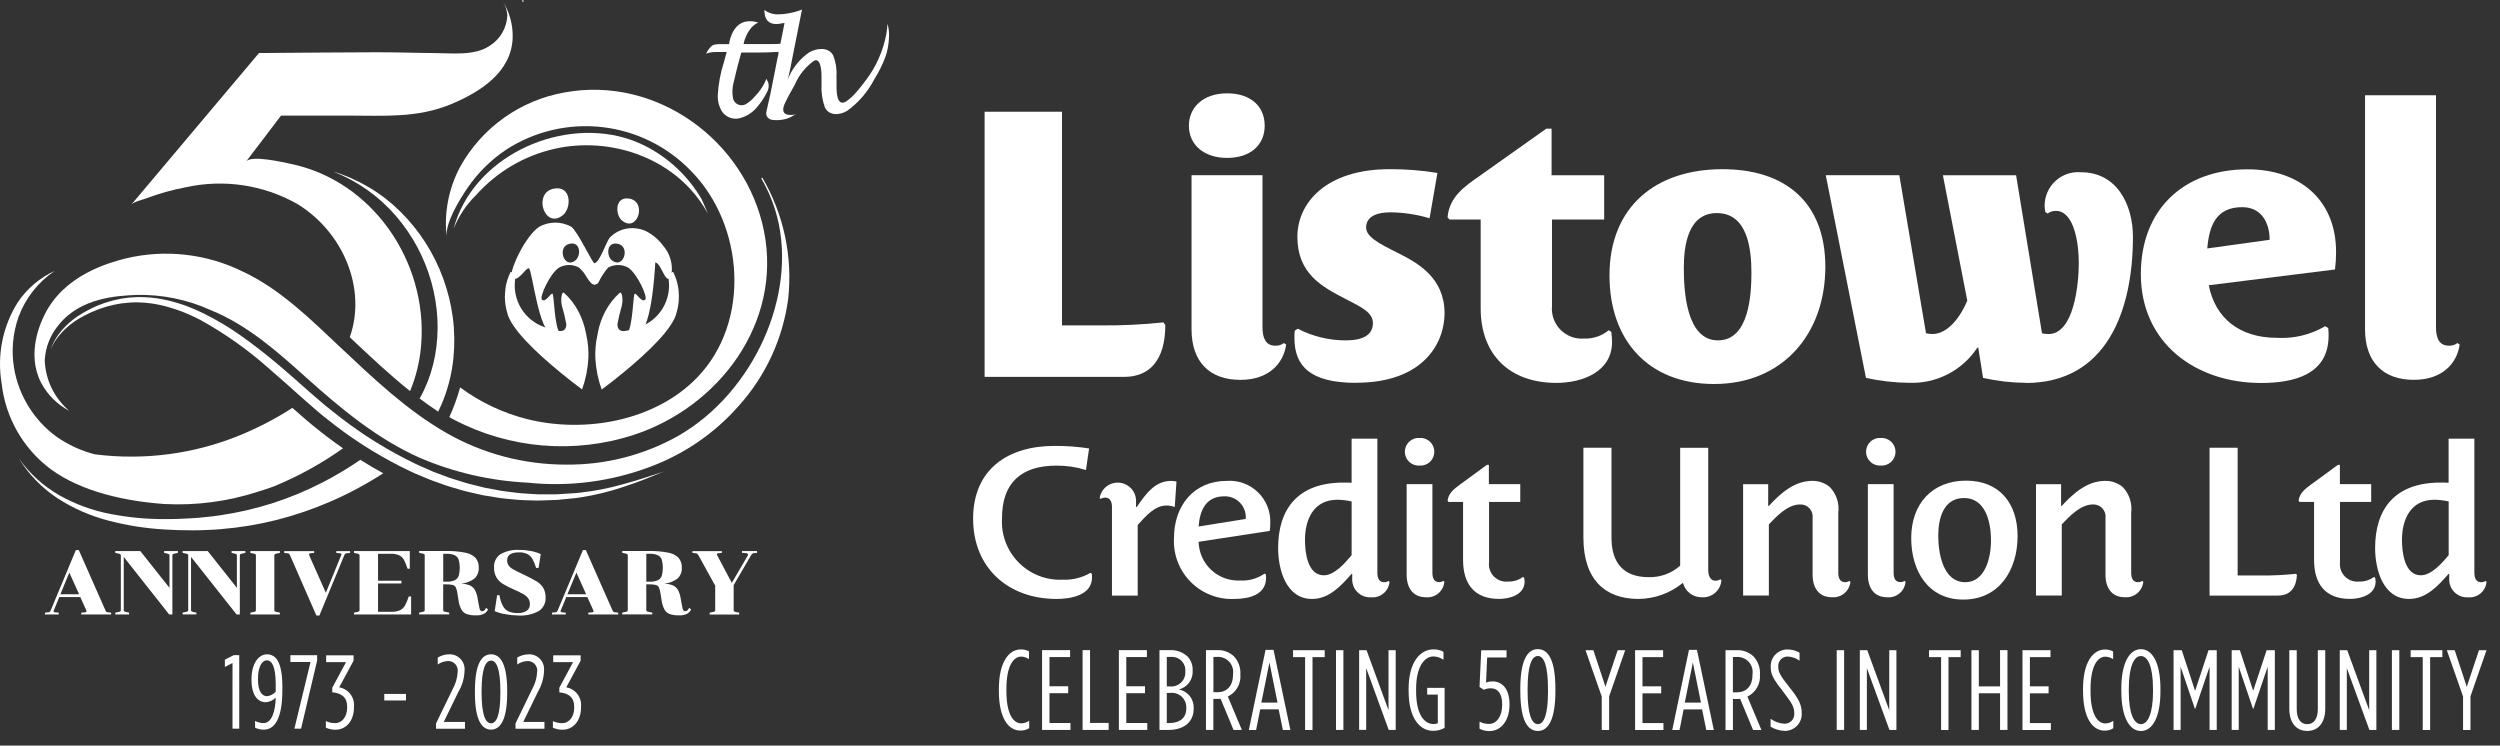 <svg width="171" height="51" viewBox="0 0 171 51" fill="none" xmlns="http://www.w3.org/2000/svg">
<rect x="0" y="0" width="171" height="51" fill="#333333" stroke="none"/>
<path d="M53.909 20.462C53.544 23.165 52.378 25.696 50.559 27.729C48.911 29.613 46.819 31.056 44.473 31.928C41.796 32.94 38.92 33.312 36.074 33.012C33.556 32.889 31.078 32.32 28.758 31.333C25.832 30.049 23.313 27.948 20.951 25.831C18.96 24.042 16.927 22.232 14.413 21.212C12.814 20.485 11.071 20.13 9.315 20.174C8.08 20.229 5.53 20.338 4.032 22.204C3.448 22.888 3.106 23.746 3.059 24.645C3.083 25.306 3.245 25.955 3.534 26.55C3.823 27.145 4.233 27.674 4.738 28.102C3.913 27.667 3.239 26.993 2.804 26.168C1.777 24.136 2.812 22.011 3.04 21.544C4.393 18.766 7.527 17.953 8.609 17.674C11.3 17.034 14.13 17.353 16.61 18.577C19.177 19.78 21.229 21.826 23.269 23.746C25.545 25.887 27.843 28.079 30.577 29.638C33.051 31.041 35.847 31.779 38.692 31.779C41.393 31.812 44.054 31.131 46.407 29.805C51.553 26.841 54.544 20.186 53.153 14.822C52.914 13.903 52.549 13.022 52.068 12.203L52.142 12.151C53.61 14.659 54.23 17.574 53.909 20.462Z" fill="white"/>
<path d="M3.465 23.908C3.627 23.437 3.876 23.001 4.2 22.623C4.525 22.242 4.901 21.908 5.317 21.629C5.737 21.356 6.178 21.118 6.637 20.917L6.987 20.785L7.163 20.719C7.223 20.698 7.284 20.684 7.344 20.665L7.705 20.558C7.829 20.527 7.952 20.503 8.075 20.475L8.261 20.434C8.327 20.423 8.387 20.418 8.447 20.407L8.822 20.357L9.2 20.333C9.266 20.333 9.326 20.325 9.389 20.321H9.578C10.083 20.322 10.587 20.37 11.084 20.464L11.454 20.541C11.577 20.565 11.697 20.606 11.82 20.634C12.067 20.694 12.303 20.779 12.546 20.855C13.018 21.024 13.481 21.22 13.932 21.441C14.83 21.884 15.69 22.398 16.505 22.98C17.321 23.553 18.102 24.172 18.866 24.805C19.631 25.437 20.365 26.101 21.104 26.752C21.288 26.917 21.474 27.076 21.66 27.235L22.219 27.711C22.405 27.87 22.6 28.015 22.792 28.168C22.984 28.321 23.173 28.475 23.367 28.62C24.916 29.809 26.581 30.836 28.339 31.686C28.555 31.8 28.779 31.891 29.005 31.99L29.673 32.283L30.358 32.537C30.585 32.623 30.812 32.713 31.045 32.778C31.511 32.921 31.969 33.077 32.448 33.183L33.157 33.361L33.875 33.493C34.351 33.598 34.836 33.639 35.321 33.705C35.562 33.743 35.806 33.748 36.047 33.765L36.778 33.811C37.022 33.817 37.266 33.811 37.509 33.811H38.059C38.12 33.811 38.18 33.803 38.243 33.8L38.974 33.753L39.341 33.729L39.708 33.693C40.682 33.584 41.645 33.395 42.589 33.129C43.063 32.997 43.536 32.861 44.005 32.71C44.473 32.56 44.944 32.409 45.413 32.253C44.956 32.439 44.498 32.628 44.038 32.807C43.578 32.985 43.114 33.152 42.641 33.305C41.699 33.623 40.731 33.861 39.748 34.015C39.625 34.034 39.505 34.05 39.382 34.067L39.009 34.105L38.267 34.179C38.201 34.184 38.143 34.193 38.081 34.195L37.895 34.201L37.522 34.215C37.272 34.222 37.023 34.234 36.774 34.239L36.027 34.217C35.777 34.206 35.528 34.206 35.279 34.176C34.784 34.124 34.282 34.094 33.792 33.998L33.052 33.877L32.321 33.713C31.831 33.615 31.355 33.458 30.875 33.321C30.634 33.255 30.401 33.165 30.163 33.083L29.456 32.831L28.764 32.543C28.533 32.445 28.302 32.357 28.076 32.242C26.271 31.387 24.56 30.346 22.971 29.136C22.773 28.985 22.581 28.826 22.385 28.674C22.188 28.521 21.993 28.367 21.804 28.203L21.238 27.715C21.049 27.553 20.859 27.389 20.679 27.225C19.944 26.565 19.211 25.91 18.466 25.269C17.013 23.966 15.418 22.831 13.71 21.887C13.281 21.663 12.839 21.463 12.387 21.29C12.159 21.211 11.935 21.123 11.702 21.06C11.587 21.027 11.472 20.986 11.354 20.958L11.004 20.873C10.534 20.767 10.056 20.705 9.574 20.687L9.394 20.679C9.334 20.679 9.273 20.679 9.213 20.679L8.851 20.698L8.492 20.734C8.432 20.739 8.372 20.745 8.312 20.753L8.133 20.783C8.015 20.805 7.895 20.822 7.777 20.849L7.427 20.937C7.369 20.953 7.309 20.965 7.251 20.984L7.078 21.041L6.733 21.156L6.396 21.296C6.284 21.343 6.172 21.386 6.062 21.444C5.846 21.556 5.622 21.655 5.416 21.784C4.996 22.032 4.612 22.337 4.276 22.69C3.929 23.039 3.654 23.453 3.465 23.908Z" fill="white"/>
<path d="M22.029 33.015C20.932 33.576 19.791 34.048 18.618 34.426C17.439 34.8 16.232 35.077 15.008 35.253C14.701 35.305 14.394 35.332 14.084 35.365L13.622 35.412L13.154 35.445C12.529 35.486 11.908 35.511 11.283 35.505C10.036 35.513 8.791 35.396 7.566 35.157C6.338 34.925 5.155 34.494 4.065 33.881C2.97 33.253 2.024 32.394 1.294 31.364C1.967 32.452 2.869 33.38 3.937 34.083C5.019 34.781 6.207 35.3 7.455 35.62C8.699 35.943 9.973 36.143 11.256 36.217C11.897 36.258 12.538 36.277 13.179 36.274L13.661 36.269L14.143 36.25C14.467 36.236 14.79 36.228 15.11 36.193C16.401 36.088 17.681 35.877 18.937 35.56C20.198 35.239 21.431 34.816 22.624 34.297C23.872 33.754 25.073 33.11 26.215 32.371C25.687 32.086 25.164 31.779 24.645 31.451C23.808 32.028 22.933 32.55 22.029 33.015Z" fill="white"/>
<path d="M52.259 15.819C51.024 9.617 44.888 5.15 38.591 6.328C37.102 6.593 35.691 7.187 34.46 8.066C33.229 8.944 32.209 10.086 31.475 11.408C30.683 12.892 30.361 14.581 30.551 16.251C30.428 15.257 31.447 13.635 31.989 12.838C32.697 11.805 33.597 10.917 34.641 10.225C36.588 8.97 38.91 8.43 41.211 8.696C43.511 8.962 45.649 10.019 47.258 11.685C50.898 15.374 51.385 22.006 47.682 25.827C44.792 28.81 39.996 29.648 36.076 28.672C34.415 28.256 32.852 27.518 31.474 26.5C31.281 27.196 31.033 27.876 30.732 28.532C30.844 28.599 30.956 28.659 31.074 28.719C32.947 29.696 34.995 30.291 37.1 30.468C39.206 30.646 41.325 30.402 43.334 29.751C49.176 27.841 53.507 22.094 52.259 15.819Z" fill="white"/>
<path d="M22.002 29.584C21.936 29.529 21.87 29.477 21.799 29.422L21.788 29.414L21.59 29.258C21.458 29.153 21.321 29.044 21.185 28.928L20.621 28.443C20.451 28.298 20.245 28.122 20.043 27.936C20.028 27.924 20.015 27.911 20.002 27.898C18.873 28.625 17.68 29.248 16.439 29.76C13.29 31.055 9.858 31.507 6.481 31.075C5.535 30.831 4.641 30.417 3.842 29.853C2.312 28.728 1.279 27.052 0.962 25.179C0.766 23.998 0.873 22.787 1.274 21.659C1.75 20.382 2.614 19.286 3.745 18.526C2.728 18.995 1.858 19.733 1.228 20.659C0.183 22.31 -0.215 24.29 0.111 26.217C0.238 27.374 0.601 28.493 1.179 29.504C1.757 30.515 2.536 31.396 3.469 32.092C5.611 33.664 8.649 34.292 11.248 34.475C13.419 34.588 15.591 34.301 17.658 33.629C18.02 33.517 18.376 33.398 18.724 33.272C20.398 32.587 21.988 31.711 23.462 30.662C23.106 30.416 22.753 30.16 22.402 29.896C22.262 29.794 22.13 29.689 22.002 29.584Z" fill="white"/>
<path d="M5.567 41.906L5.831 41.882C5.888 41.874 5.919 41.852 5.919 41.816C5.918 41.79 5.912 41.765 5.899 41.742L5.491 40.838H4.057L3.685 41.742C3.673 41.765 3.667 41.79 3.665 41.816C3.665 41.854 3.696 41.876 3.753 41.882L4.017 41.906V42.03H3.074V41.906L3.304 41.882C3.343 41.883 3.38 41.87 3.409 41.844C3.437 41.81 3.459 41.772 3.475 41.731L5.19 37.623H5.388L7.204 41.731C7.219 41.772 7.242 41.81 7.27 41.844C7.299 41.868 7.336 41.882 7.374 41.882L7.604 41.906V42.03H5.559V41.906H5.567ZM5.411 40.649L4.742 39.167L4.129 40.649H5.411Z" fill="white"/>
<path d="M8.234 37.91C8.197 37.887 8.156 37.872 8.113 37.867L7.883 37.817V37.694H9.598L11.592 40.208V37.998C11.592 37.951 11.584 37.921 11.564 37.907C11.529 37.888 11.49 37.874 11.45 37.867L11.228 37.817V37.694H12.17V37.817L11.94 37.867C11.897 37.872 11.856 37.887 11.819 37.91C11.808 37.923 11.8 37.938 11.795 37.953C11.79 37.97 11.789 37.986 11.791 38.003V42.028H11.57L8.465 38.096V41.725C8.465 41.772 8.473 41.801 8.492 41.815C8.528 41.835 8.567 41.849 8.607 41.856L8.829 41.906V42.029H7.887V41.906L8.117 41.856C8.16 41.851 8.201 41.836 8.238 41.813C8.249 41.8 8.257 41.785 8.262 41.769C8.266 41.753 8.268 41.736 8.265 41.72V38.002C8.267 37.969 8.256 37.936 8.234 37.91Z" fill="white"/>
<path d="M12.844 37.91C12.808 37.887 12.767 37.872 12.724 37.867L12.493 37.817V37.694H14.209L16.203 40.208V37.998C16.203 37.951 16.195 37.921 16.175 37.907C16.139 37.888 16.1 37.874 16.06 37.867L15.838 37.817V37.694H16.783V37.817L16.552 37.867C16.509 37.872 16.468 37.887 16.432 37.91C16.421 37.923 16.413 37.938 16.408 37.953C16.403 37.97 16.402 37.986 16.404 38.003V42.028H16.182L13.068 38.094V41.723C13.068 41.77 13.076 41.8 13.096 41.813C13.131 41.833 13.17 41.847 13.21 41.854L13.432 41.904V42.027H12.494V41.904L12.724 41.854C12.767 41.849 12.808 41.834 12.845 41.811C12.856 41.798 12.864 41.783 12.869 41.767C12.874 41.751 12.875 41.734 12.873 41.718V38C12.875 37.968 12.865 37.936 12.844 37.91Z" fill="white"/>
<path d="M17.476 37.91C17.439 37.887 17.398 37.872 17.355 37.867L17.125 37.817V37.694H19.144V37.817L18.914 37.867C18.871 37.872 18.83 37.887 18.793 37.91C18.782 37.923 18.774 37.938 18.769 37.953C18.764 37.97 18.763 37.986 18.765 38.003V41.72C18.763 41.737 18.764 41.754 18.769 41.77C18.774 41.786 18.782 41.801 18.793 41.813C18.83 41.836 18.871 41.851 18.914 41.857L19.144 41.906V42.03H17.126V41.906L17.356 41.857C17.399 41.851 17.44 41.836 17.477 41.813C17.488 41.801 17.496 41.786 17.5 41.77C17.505 41.754 17.507 41.737 17.504 41.72V38.003C17.506 37.986 17.505 37.969 17.5 37.953C17.495 37.937 17.487 37.923 17.476 37.91Z" fill="white"/>
<path d="M21.489 37.817L21.234 37.841C21.168 37.849 21.141 37.88 21.141 37.934C21.141 37.96 21.148 37.986 21.16 38.008L22.288 40.547L23.335 37.983C23.346 37.96 23.352 37.935 23.354 37.909C23.354 37.871 23.324 37.849 23.266 37.843L23.002 37.819V37.696H23.945V37.819L23.714 37.843C23.676 37.843 23.639 37.857 23.61 37.882C23.582 37.915 23.559 37.953 23.544 37.994L21.846 42.102H21.64L19.843 37.994C19.828 37.953 19.806 37.915 19.777 37.882C19.748 37.857 19.711 37.844 19.673 37.843L19.443 37.819V37.696H21.488V37.819L21.489 37.817Z" fill="white"/>
<path d="M24.445 41.857C24.488 41.851 24.529 41.836 24.566 41.813C24.576 41.801 24.585 41.786 24.589 41.77C24.594 41.754 24.595 41.737 24.593 41.72V38.003C24.595 37.986 24.594 37.97 24.589 37.953C24.585 37.938 24.576 37.923 24.566 37.91C24.529 37.887 24.488 37.873 24.445 37.867L24.215 37.817V37.694H28.03V38.902H27.874C27.811 38.692 27.73 38.488 27.63 38.293C27.557 38.161 27.446 38.053 27.312 37.984C27.131 37.905 26.934 37.869 26.737 37.88H25.858V39.721H27.457V39.907H25.858V41.846H26.8C26.998 41.855 27.195 41.816 27.375 41.733C27.515 41.66 27.63 41.548 27.705 41.41C27.809 41.214 27.893 41.009 27.957 40.797H28.119V42.029H24.215V41.906L24.445 41.857Z" fill="white"/>
<path d="M31.175 40.172C31.153 40.133 31.123 40.098 31.087 40.07C31.051 40.042 31.01 40.022 30.966 40.011C30.811 39.978 30.653 39.964 30.495 39.97H30.314V41.712C30.312 41.728 30.313 41.745 30.318 41.761C30.323 41.777 30.331 41.792 30.342 41.805C30.379 41.828 30.42 41.843 30.463 41.848L30.727 41.903V42.026H28.671V41.903L28.902 41.854C28.945 41.848 28.986 41.833 29.022 41.81C29.033 41.797 29.041 41.782 29.046 41.767C29.051 41.75 29.052 41.734 29.05 41.717V38C29.052 37.983 29.051 37.966 29.046 37.95C29.041 37.934 29.033 37.919 29.022 37.907C28.986 37.884 28.945 37.869 28.902 37.863L28.671 37.814V37.69H30.493C30.936 37.68 31.378 37.717 31.813 37.8C32.081 37.842 32.33 37.967 32.525 38.156C32.681 38.346 32.76 38.587 32.746 38.832C32.755 38.968 32.733 39.104 32.684 39.231C32.635 39.358 32.559 39.472 32.461 39.567C32.193 39.77 31.873 39.892 31.538 39.917C31.738 39.924 31.936 39.964 32.123 40.035C32.266 40.095 32.386 40.197 32.468 40.328C32.564 40.5 32.629 40.688 32.66 40.882L32.726 41.255C32.759 41.433 32.784 41.553 32.798 41.613C32.808 41.666 32.831 41.714 32.864 41.756C32.88 41.773 32.899 41.787 32.921 41.795C32.943 41.804 32.966 41.807 32.99 41.805C33.094 41.805 33.178 41.729 33.25 41.575L33.382 41.687C33.324 41.808 33.232 41.908 33.118 41.978C32.94 42.065 32.742 42.104 32.545 42.09C32.333 42.097 32.122 42.068 31.92 42.002C31.768 41.946 31.64 41.837 31.561 41.695C31.457 41.498 31.39 41.282 31.363 41.06L31.289 40.594C31.272 40.449 31.233 40.307 31.175 40.172ZM30.317 39.786H30.552C30.742 39.796 30.931 39.763 31.106 39.688C31.169 39.658 31.225 39.615 31.271 39.563C31.317 39.511 31.352 39.45 31.375 39.384C31.473 39.023 31.473 38.643 31.375 38.283C31.329 38.15 31.232 38.041 31.106 37.979C30.931 37.904 30.742 37.871 30.552 37.88H30.317V39.786Z" fill="white"/>
<path d="M36.023 41.78C36.095 41.731 36.153 41.664 36.192 41.586C36.23 41.508 36.249 41.421 36.244 41.334C36.25 41.197 36.215 41.061 36.143 40.944C36.06 40.828 35.954 40.731 35.831 40.659C35.631 40.543 35.425 40.44 35.212 40.35C34.935 40.233 34.665 40.098 34.406 39.945C34.223 39.834 34.069 39.681 33.957 39.498C33.84 39.289 33.783 39.052 33.793 38.813C33.782 38.641 33.814 38.468 33.888 38.311C33.962 38.154 34.074 38.019 34.214 37.917C34.621 37.685 35.087 37.58 35.554 37.616C35.819 37.615 36.085 37.642 36.345 37.695C36.566 37.737 36.782 37.806 36.986 37.9L36.838 38.848H36.671C36.611 38.64 36.529 38.439 36.428 38.248C36.346 38.103 36.227 37.984 36.083 37.903C35.904 37.815 35.706 37.774 35.507 37.782C34.962 37.782 34.689 37.96 34.689 38.316C34.683 38.443 34.718 38.569 34.787 38.675C34.866 38.783 34.968 38.871 35.086 38.933C35.218 39.009 35.438 39.122 35.746 39.27L35.869 39.325C36.252 39.511 36.537 39.662 36.721 39.777C36.897 39.885 37.046 40.032 37.156 40.207C37.271 40.409 37.327 40.64 37.318 40.873C37.328 41.052 37.291 41.23 37.212 41.391C37.132 41.552 37.012 41.69 36.863 41.79C36.427 42.028 35.932 42.135 35.436 42.1C35.146 42.096 34.856 42.067 34.571 42.012C34.318 41.973 34.071 41.902 33.836 41.801L34.003 40.711H34.165C34.199 40.974 34.281 41.228 34.406 41.462C34.496 41.625 34.638 41.755 34.808 41.831C34.997 41.904 35.199 41.939 35.402 41.933C35.62 41.947 35.837 41.894 36.023 41.78Z" fill="white"/>
<path d="M40.249 41.906L40.513 41.882C40.571 41.874 40.601 41.852 40.601 41.816C40.6 41.79 40.594 41.765 40.582 41.742L40.173 40.838H38.735L38.362 41.742C38.351 41.765 38.344 41.79 38.343 41.816C38.343 41.854 38.373 41.876 38.431 41.882L38.695 41.906V42.03H37.757V41.906L37.987 41.882C38.025 41.883 38.063 41.87 38.091 41.844C38.119 41.81 38.142 41.772 38.157 41.731L39.873 37.623H40.071L41.886 41.731C41.902 41.772 41.924 41.81 41.952 41.844C41.981 41.868 42.018 41.882 42.056 41.882L42.287 41.906V42.03H40.241V41.906H40.249ZM40.093 40.649L39.425 39.167L38.811 40.649H40.093Z" fill="white"/>
<path d="M45.065 40.172C45.043 40.133 45.014 40.098 44.978 40.07C44.942 40.042 44.901 40.022 44.856 40.011C44.702 39.978 44.544 39.964 44.386 39.97H44.205V41.712C44.202 41.728 44.204 41.745 44.209 41.761C44.213 41.777 44.221 41.792 44.232 41.805C44.269 41.827 44.31 41.842 44.353 41.848L44.617 41.903V42.026H42.561V41.903L42.791 41.854C42.834 41.848 42.876 41.833 42.912 41.81C42.923 41.797 42.931 41.782 42.936 41.767C42.941 41.75 42.942 41.734 42.94 41.717V38C42.942 37.983 42.941 37.966 42.936 37.95C42.931 37.934 42.923 37.919 42.912 37.907C42.876 37.884 42.834 37.869 42.791 37.863L42.561 37.814V37.69H44.383C44.825 37.68 45.268 37.717 45.702 37.8C45.971 37.842 46.22 37.967 46.414 38.156C46.571 38.346 46.65 38.587 46.636 38.832C46.644 38.968 46.623 39.104 46.574 39.231C46.525 39.358 46.449 39.472 46.351 39.567C46.083 39.77 45.762 39.892 45.427 39.917C45.628 39.924 45.826 39.964 46.013 40.035C46.156 40.095 46.276 40.197 46.358 40.328C46.454 40.5 46.519 40.688 46.55 40.882L46.616 41.255C46.649 41.433 46.674 41.553 46.688 41.613C46.698 41.666 46.72 41.714 46.753 41.756C46.769 41.773 46.789 41.787 46.811 41.795C46.833 41.804 46.856 41.807 46.88 41.805C46.984 41.805 47.068 41.729 47.139 41.575L47.271 41.687C47.214 41.808 47.122 41.908 47.008 41.978C46.83 42.065 46.632 42.104 46.435 42.09C46.223 42.097 46.011 42.068 45.81 42.002C45.657 41.946 45.53 41.837 45.451 41.695C45.346 41.498 45.279 41.282 45.253 41.06L45.179 40.594C45.162 40.449 45.123 40.307 45.065 40.172ZM44.207 39.786H44.443C44.633 39.796 44.822 39.763 44.996 39.688C45.059 39.658 45.115 39.615 45.161 39.563C45.207 39.511 45.242 39.45 45.265 39.384C45.364 39.023 45.364 38.643 45.265 38.283C45.219 38.15 45.123 38.041 44.996 37.979C44.822 37.904 44.632 37.871 44.443 37.88H44.207V39.786Z" fill="white"/>
<path d="M51.171 37.94C51.171 37.926 51.167 37.912 51.16 37.9C51.154 37.888 51.144 37.877 51.133 37.869C51.107 37.85 51.077 37.838 51.045 37.836L50.754 37.812V37.694H51.782V37.817L51.59 37.836C51.541 37.834 51.492 37.849 51.453 37.877C51.418 37.911 51.388 37.95 51.365 37.992L50.182 40.024V41.722C50.179 41.739 50.181 41.756 50.186 41.772C50.19 41.788 50.199 41.803 50.209 41.815C50.246 41.838 50.287 41.853 50.33 41.859L50.56 41.908V42.032H48.541V41.908L48.772 41.859C48.815 41.853 48.856 41.838 48.892 41.815C48.903 41.803 48.911 41.788 48.916 41.772C48.921 41.756 48.922 41.739 48.92 41.722V40.062L47.781 37.995C47.758 37.955 47.732 37.918 47.702 37.885C47.674 37.862 47.639 37.847 47.603 37.844L47.362 37.82V37.696H49.375V37.82L49.129 37.844C49.071 37.849 49.041 37.874 49.041 37.918C49.042 37.946 49.05 37.973 49.065 37.997L50.055 39.868L51.159 37.983C51.164 37.969 51.169 37.955 51.171 37.94Z" fill="white"/>
<path d="M60.812 2.334C60.807 2.094 60.77 1.856 60.702 1.626C60.693 1.861 60.668 2.094 60.626 2.325C60.407 3.489 59.919 4.585 59.198 5.524C59.122 5.629 59.045 5.73 58.965 5.829C58.919 5.889 58.87 5.949 58.82 6.009C58.744 6.102 58.667 6.193 58.59 6.283C58.381 6.535 58.139 6.757 57.87 6.943C57.805 6.987 57.731 7.016 57.653 7.025C57.168 7.064 57.22 5.965 57.22 5.697L57.215 5.193C57.246 4.712 57.167 4.229 56.985 3.783C56.673 3.193 55.853 3.292 55.36 3.574C54.775 3.976 54.307 4.525 54.002 5.165C53.944 5.27 53.9 5.38 53.87 5.495C54.086 4.622 54.158 4.161 54.166 4.126L54.856 0.65C54.79 0.678 54.724 0.705 54.658 0.729C54.194 0.887 53.709 0.973 53.219 0.984C52.961 0.987 52.706 0.926 52.477 0.806C52.409 0.77 52.344 0.728 52.282 0.682C52.282 1.323 52.555 1.644 53.099 1.644C53.214 1.643 53.329 1.63 53.441 1.605C53.516 1.597 53.59 1.584 53.663 1.567L53.38 2.989C53.241 3.006 53.102 3.014 52.961 3.013H50.861C50.942 2.593 51.131 2.202 51.408 1.876C51.48 1.803 51.778 1.518 51.91 1.562C51.61 1.447 51.284 1.42 50.97 1.485C50.006 1.718 49.869 3.017 49.869 3.017H49.236C49.112 3.014 48.988 3.027 48.867 3.055C48.806 3.07 48.747 3.095 48.694 3.129C48.536 3.274 48.407 3.448 48.313 3.641L48.289 3.682C48.364 3.646 48.443 3.62 48.524 3.602C48.68 3.57 48.839 3.554 48.998 3.556H49.707L49.513 4.262C49.278 4.991 49.138 5.747 49.096 6.511C49.079 6.921 49.19 7.326 49.414 7.669C49.548 7.845 49.73 7.978 49.939 8.052C50.147 8.127 50.372 8.139 50.587 8.088C51.069 7.966 51.498 7.688 51.806 7.297C52.019 7.05 52.205 6.781 52.362 6.494C52.392 6.442 52.419 6.387 52.447 6.335C52.508 6.236 52.55 6.125 52.568 6.009C52.586 5.894 52.581 5.775 52.554 5.662C52.554 5.65 52.535 5.621 52.518 5.585C52.479 5.523 52.448 5.457 52.425 5.387C52.249 5.831 51.986 6.235 51.65 6.575C51.469 6.796 51.251 6.985 51.006 7.131C50.922 7.175 50.83 7.198 50.735 7.2C50.641 7.201 50.548 7.181 50.463 7.139C50.378 7.098 50.304 7.037 50.247 6.962C50.19 6.887 50.152 6.8 50.135 6.707C50.069 6.347 50.086 5.977 50.184 5.625C50.337 4.942 50.514 4.266 50.702 3.595H51.773C52.272 3.595 52.756 3.579 53.252 3.546C53.253 3.692 53.228 3.837 53.181 3.976C53.134 4.217 53.086 4.456 53.039 4.696C52.962 5.082 52.886 5.469 52.808 5.858C52.808 5.869 52.808 5.877 52.803 5.888C52.737 6.225 52.699 6.406 52.694 6.43C52.606 6.82 52.513 7.211 52.43 7.603C52.399 7.716 52.405 7.836 52.446 7.945C52.487 8.021 52.548 8.085 52.621 8.131C52.695 8.176 52.779 8.202 52.865 8.205C53.145 8.237 53.428 8.217 53.7 8.148C53.84 8.114 53.975 8.064 54.103 8C54.21 7.927 54.325 7.866 54.445 7.819C54.255 7.869 54.056 7.876 53.862 7.841C53.44 7.745 53.566 7.326 53.7 7.039C53.903 6.611 54.139 6.197 54.369 5.785C54.649 5.128 55.105 4.562 55.688 4.15C55.715 4.135 55.745 4.124 55.776 4.12C56.217 4.073 56.192 5.155 56.192 5.383V5.758C56.161 6.296 56.239 6.834 56.42 7.341C56.708 7.952 57.464 7.879 57.951 7.577C58.73 7.012 59.366 6.271 59.806 5.416C60.114 4.924 60.372 4.403 60.576 3.86C60.699 3.488 60.773 3.103 60.798 2.712L60.806 2.532L60.812 2.334Z" fill="white"/>
<path d="M47.99 13.625C47.074 12.05 45.718 10.777 44.089 9.96C43.654 9.745 43.202 9.568 42.736 9.432C38.102 8.09 32.311 10.805 31.026 15.65C31.369 14.788 31.888 14.007 32.552 13.357C33.98 11.748 35.88 10.632 37.981 10.168C41.747 9.333 46.018 10.773 48.138 14.137L48.425 14.606L47.99 13.625Z" fill="white"/>
<path d="M28.047 26.751C28.099 26.625 28.151 26.496 28.2 26.368C28.537 25.45 28.744 24.489 28.813 23.514C29.235 17.898 25.488 12.368 19.881 11.207C19.415 11.111 17.191 10.582 16.832 11.05L19.223 7.906H23.748C26.21 7.906 28.558 8.094 30.881 7.114C32.839 6.289 34.989 4.95 35.067 2.578C35.09 1.692 34.852 0.818 34.382 0.067C34.569 0.362 34.68 0.699 34.703 1.047C34.686 1.464 34.569 1.87 34.361 2.232C34.153 2.594 33.861 2.899 33.509 3.123C32.453 3.835 30.975 3.635 29.765 3.63C28.403 3.622 27.039 3.57 25.678 3.575C23.023 3.583 20.369 3.608 17.715 3.628C17.715 3.628 8.978 14.003 8.972 14.009C9.153 13.792 9.747 13.666 9.997 13.57C10.872 13.239 11.775 12.985 12.695 12.812C15.29 12.235 18.007 12.638 20.323 13.943C23.479 15.866 25.097 19.749 23.925 23.065L24.089 23.221C25.36 24.419 26.664 25.645 28.047 26.751Z" fill="white"/>
<path d="M30.358 27.272C30.696 26.383 30.916 25.454 31.013 24.508C31.106 23.577 31.093 22.639 30.972 21.711C30.849 20.794 30.626 19.892 30.306 19.024C29.676 17.303 28.672 15.744 27.367 14.457C26.084 13.19 24.511 12.255 22.785 11.732C24.434 12.376 25.901 13.411 27.061 14.748C28.201 16.06 29.035 17.61 29.502 19.284C29.734 20.107 29.874 20.953 29.918 21.807C29.961 22.652 29.907 23.498 29.757 24.33C29.608 25.147 29.353 25.941 28.998 26.692C28.905 26.886 28.806 27.075 28.702 27.258C29.116 27.571 29.539 27.869 29.971 28.154C30.112 27.869 30.244 27.573 30.358 27.272Z" fill="white"/>
<path d="M35.76 0.135L35.749 0.113C35.735 0.091 35.718 0.069 35.705 0.047L35.771 0C35.79 0.028 35.81 0.057 35.831 0.09L35.76 0.135Z" fill="white"/>
<path d="M76.901 25.776H67.347V7.643H72.64V22.257H75.209C76.667 22.273 78.125 22.204 79.575 22.052L79.707 22.23C79.707 24.646 78.625 25.777 76.905 25.777" fill="white"/>
<path d="M86.505 8.593C86.505 9.957 85.48 10.801 83.939 10.801C82.374 10.801 81.32 9.927 81.32 8.593C81.32 7.413 82.216 6.385 83.939 6.385C85.558 6.385 86.505 7.284 86.505 8.593ZM87.973 23.57C87.792 24.855 86.793 25.983 84.84 25.983C82.761 25.983 81.501 24.778 81.501 22.515V11.984H86.354V22.36C86.354 23.105 86.559 23.645 87.228 23.645C87.439 23.658 87.649 23.594 87.817 23.464L87.973 23.57Z" fill="white"/>
<path d="M92.75 26.186C89.641 26.186 88.54 25.055 88.54 23.13C88.536 22.959 88.543 22.788 88.562 22.617L88.77 22.486C89.787 23.011 90.915 23.285 92.06 23.283C93.237 23.283 93.907 22.897 93.907 22.102C93.907 21.382 93.162 21.023 92.006 20.432C90.415 19.61 88.741 18.712 88.741 16.195C88.741 13.907 90.67 11.571 95.06 11.571C96.152 11.568 97.242 11.654 98.32 11.828L97.783 14.929C96.915 14.669 96.015 14.532 95.109 14.524C93.724 14.524 93.441 15.113 93.441 15.549C93.441 16.189 94.263 16.625 95.545 17.269C97.01 17.986 98.807 19.014 98.807 21.429C98.807 23.409 97.421 26.18 92.748 26.18" fill="white"/>
<path d="M106.156 20.925C106.128 21.223 106.165 21.524 106.266 21.806C106.366 22.088 106.528 22.345 106.738 22.557C106.949 22.77 107.203 22.934 107.484 23.038C107.765 23.142 108.065 23.182 108.364 23.157C108.971 23.179 109.565 22.977 110.034 22.59L110.213 22.695C110.243 22.924 110.26 23.156 110.265 23.387C110.265 25.445 108.21 26.19 106.463 26.19C103.277 26.19 101.278 24.289 101.278 21.078V15.014H99.144L99.012 14.861C99.144 13.448 100.168 12.754 101.274 11.985L105.767 8.8H106.128V11.986H109.725V15.014H106.156V20.925Z" fill="white"/>
<path d="M117.251 26.266C112.732 26.266 110.089 23.262 110.089 18.843C110.089 14.14 113.247 11.573 117.819 11.573C122.081 11.573 124.853 13.805 124.853 18.251C124.853 22.823 121.955 26.265 117.252 26.265M117.433 14.575C115.453 14.575 115.173 16.81 115.173 18.324C115.173 19.866 115.326 23.282 117.509 23.282C119.64 23.282 119.797 20.149 119.797 18.634C119.797 17.042 119.539 14.575 117.433 14.575Z" fill="white"/>
<path d="M138.57 26.186C137.585 26.178 136.603 26.065 135.642 25.849L135.312 23.77H135.257C134.75 24.545 134.051 25.174 133.227 25.597C132.404 26.02 131.485 26.222 130.56 26.183C129.574 26.175 128.593 26.062 127.631 25.846L124.883 11.984H129.914L131.738 22.796C131.881 22.826 132.027 22.844 132.173 22.848C133.124 22.848 133.998 21.897 134.562 20.564L132.894 11.986H137.901L139.673 22.798C139.817 22.829 139.964 22.846 140.111 22.85C141.857 22.85 142.19 19.458 142.19 17.967C142.19 16.762 141.908 14.425 140.623 14.425C140.421 14.42 140.222 14.482 140.059 14.604L139.903 14.505C139.874 14.369 139.858 14.231 139.853 14.092C139.849 13.771 139.913 13.454 140.039 13.16C140.165 12.866 140.352 12.601 140.587 12.384C140.822 12.166 141.1 12 141.403 11.896C141.706 11.793 142.027 11.754 142.346 11.782C144.811 11.782 145.893 14.018 145.893 16.203C145.893 21.289 144.066 26.195 138.569 26.195" fill="white"/>
<path d="M159.788 17.224C159.789 17.628 159.764 18.031 159.714 18.432L151.08 19.511C151.518 21.747 153.161 23.108 155.758 23.108C156.908 23.172 158.051 22.895 159.043 22.311L159.251 22.443C159.272 22.613 159.28 22.785 159.276 22.957C159.276 25.655 156.86 26.195 154.652 26.195C150.184 26.195 146.434 23.469 146.434 18.747C146.434 14.327 149.362 11.582 153.726 11.582C157.273 11.577 159.787 13.656 159.787 17.227M155.243 16.402C155.243 15.299 154.731 14.17 153.367 14.17C151.57 14.17 151.107 15.455 150.978 16.994L155.243 16.402Z" fill="white"/>
<path d="M165.107 25.981C163.025 25.981 161.768 24.776 161.768 22.513V6.517H166.621V22.36C166.621 23.104 166.826 23.644 167.495 23.644C167.708 23.657 167.919 23.593 168.088 23.463L168.242 23.568C168.059 24.852 167.059 25.98 165.109 25.98" fill="white"/>
<path d="M72.261 40.967C68.969 40.967 66.561 38.847 66.561 35.483C66.561 32.103 68.936 30.501 72.118 30.501C72.913 30.494 73.708 30.552 74.494 30.674L74.28 32.15C73.627 31.945 72.946 31.843 72.261 31.849C69.842 31.849 68.538 33.036 68.538 35.429C68.502 35.986 68.584 36.546 68.779 37.07C68.974 37.594 69.278 38.071 69.67 38.469C70.062 38.868 70.534 39.179 71.054 39.383C71.575 39.587 72.133 39.678 72.691 39.651C73.358 39.679 74.019 39.515 74.595 39.178L74.68 39.249C74.692 39.329 74.696 39.411 74.694 39.492C74.696 40.737 73.206 40.967 72.261 40.967Z" fill="white"/>
<path d="M80.353 34.681C80.166 34.608 79.967 34.573 79.767 34.579C79.008 34.579 78.392 35.266 77.819 35.91V40.737H76.058V34.667C76.058 34.365 75.956 34.036 75.601 34.036C75.49 34.035 75.38 34.065 75.286 34.124L75.215 34.067C75.266 33.751 75.435 33.465 75.689 33.27C75.944 33.075 76.263 32.985 76.582 33.018C76.9 33.051 77.194 33.205 77.403 33.448C77.612 33.691 77.72 34.004 77.705 34.324V34.683H77.748C78.392 33.765 78.995 32.894 80.112 32.894C80.233 32.894 80.354 32.909 80.471 32.938L80.353 34.681Z" fill="white"/>
<path d="M86.853 36.313L81.986 37.058C81.993 37.42 82.074 37.778 82.222 38.109C82.37 38.44 82.584 38.738 82.85 38.985C83.115 39.232 83.428 39.423 83.769 39.547C84.11 39.671 84.472 39.725 84.835 39.707C85.426 39.74 86.012 39.574 86.497 39.233L86.585 39.29C86.596 39.367 86.601 39.444 86.599 39.521C86.599 40.708 85.383 40.967 84.451 40.967C83.898 40.995 83.346 40.906 82.83 40.708C82.313 40.509 81.844 40.204 81.453 39.812C81.062 39.421 80.757 38.952 80.558 38.436C80.359 37.919 80.271 37.367 80.299 36.814C80.299 34.609 81.63 32.892 83.922 32.892C84.313 32.865 84.705 32.922 85.072 33.058C85.44 33.194 85.774 33.406 86.054 33.68C86.334 33.954 86.552 34.284 86.696 34.648C86.839 35.013 86.904 35.404 86.886 35.795C86.888 35.968 86.877 36.141 86.853 36.313ZM83.733 33.949C82.517 33.949 82.07 34.853 81.985 36.011L85.206 35.497C85.224 35.295 85.198 35.092 85.132 34.901C85.065 34.711 84.958 34.536 84.819 34.39C84.68 34.243 84.511 34.128 84.323 34.052C84.136 33.976 83.935 33.941 83.733 33.949Z" fill="white"/>
<path d="M94.213 39.179C94.213 39.538 94.328 39.823 94.67 39.823C94.781 39.824 94.89 39.795 94.985 39.738L95.042 39.795C95.03 39.948 94.987 40.096 94.917 40.233C94.847 40.369 94.75 40.49 94.633 40.588C94.516 40.687 94.38 40.761 94.234 40.807C94.088 40.853 93.934 40.869 93.782 40.855C93.611 40.866 93.44 40.841 93.28 40.781C93.12 40.721 92.974 40.627 92.852 40.507C92.73 40.387 92.635 40.243 92.573 40.083C92.511 39.924 92.483 39.753 92.492 39.582V39.252H92.448C91.731 40.068 90.914 40.968 89.743 40.968C87.955 40.968 87.424 38.935 87.424 37.489C87.424 34.784 88.799 33.008 91.891 33.008C92.064 33.008 92.264 33.008 92.45 33.022V30.003H94.211V39.179H94.213ZM92.452 34.297C92.132 34.227 91.806 34.188 91.479 34.182C89.86 34.182 89.26 35.513 89.26 36.932C89.26 37.734 89.417 39.35 90.548 39.35C91.279 39.35 92.008 38.504 92.451 37.975L92.452 34.297Z" fill="white"/>
<path d="M97.105 31.846C96.975 31.855 96.845 31.837 96.722 31.794C96.6 31.75 96.487 31.682 96.392 31.594C96.297 31.505 96.222 31.398 96.17 31.279C96.118 31.159 96.091 31.031 96.091 30.901C96.091 30.771 96.118 30.642 96.17 30.523C96.222 30.404 96.297 30.297 96.392 30.208C96.487 30.119 96.6 30.051 96.722 30.008C96.845 29.964 96.975 29.947 97.105 29.956C97.233 29.948 97.362 29.967 97.484 30.011C97.605 30.055 97.716 30.123 97.81 30.212C97.904 30.3 97.979 30.407 98.03 30.526C98.081 30.644 98.107 30.772 98.107 30.901C98.107 31.03 98.081 31.157 98.03 31.276C97.979 31.395 97.904 31.501 97.81 31.59C97.716 31.678 97.605 31.747 97.484 31.791C97.362 31.835 97.233 31.854 97.105 31.846ZM97.535 40.852C96.647 40.852 96.215 40.222 96.215 39.304V33.116H97.976V39.172C97.976 39.531 98.091 39.816 98.433 39.816C98.54 39.818 98.645 39.788 98.735 39.731L98.792 39.788C98.781 39.941 98.739 40.09 98.669 40.227C98.599 40.363 98.503 40.484 98.386 40.583C98.269 40.682 98.133 40.757 97.987 40.803C97.841 40.849 97.687 40.866 97.535 40.852Z" fill="white"/>
<path d="M101.847 38.474C101.828 38.651 101.849 38.83 101.909 38.998C101.969 39.166 102.066 39.318 102.193 39.443C102.32 39.568 102.473 39.663 102.641 39.721C102.81 39.779 102.989 39.799 103.166 39.778C103.526 39.79 103.88 39.679 104.168 39.463L104.253 39.521C104.27 39.605 104.28 39.691 104.284 39.778C104.284 40.665 103.294 40.965 102.536 40.965C100.802 40.965 100.074 39.892 100.074 38.303V34.334H99.071L99.014 34.246C99.085 33.732 99.414 33.474 99.901 33.115L101.707 31.795H101.839V33.115H103.986V34.331H101.852V38.472L101.847 38.474Z" fill="white"/>
<path d="M116.38 40.852C116.092 40.853 115.812 40.758 115.584 40.581C115.356 40.405 115.193 40.158 115.12 39.88H115.092C114.238 40.575 113.173 40.959 112.071 40.967C109.778 40.967 108.305 39.635 108.305 36.771V30.627H110.225V36.785C110.225 38.518 111.072 39.477 112.759 39.477C113.554 39.503 114.329 39.222 114.923 38.691V30.629H116.843V38.992C116.843 39.307 116.944 39.723 117.344 39.723C117.461 39.719 117.575 39.684 117.674 39.622L117.745 39.693C117.733 39.859 117.687 40.021 117.612 40.169C117.536 40.318 117.432 40.45 117.305 40.557C117.178 40.665 117.031 40.747 116.872 40.797C116.713 40.848 116.546 40.867 116.38 40.852Z" fill="white"/>
<path d="M125.301 40.851C124.414 40.851 123.982 40.221 123.982 39.303V35.436C123.997 35.316 123.986 35.194 123.95 35.079C123.913 34.964 123.852 34.859 123.77 34.77C123.688 34.681 123.588 34.611 123.477 34.565C123.365 34.52 123.244 34.499 123.124 34.504C122.266 34.504 121.505 35.334 120.99 35.865V40.733H119.229V33.117H120.944V34.606H120.987C121.834 33.689 122.762 32.891 123.978 32.891C124.407 32.888 124.823 33.035 125.153 33.307C125.377 33.538 125.546 33.816 125.647 34.121C125.749 34.426 125.78 34.75 125.739 35.068V39.177C125.739 39.536 125.854 39.821 126.197 39.821C126.303 39.822 126.408 39.792 126.498 39.736L126.569 39.793C126.54 40.101 126.39 40.384 126.152 40.582C125.915 40.781 125.609 40.877 125.301 40.851Z" fill="white"/>
<path d="M128.651 31.846C128.521 31.855 128.391 31.837 128.269 31.794C128.146 31.75 128.034 31.682 127.939 31.594C127.844 31.505 127.768 31.398 127.716 31.279C127.664 31.159 127.637 31.031 127.637 30.901C127.637 30.771 127.664 30.642 127.716 30.523C127.768 30.404 127.844 30.297 127.939 30.208C128.034 30.119 128.146 30.051 128.269 30.008C128.391 29.964 128.521 29.947 128.651 29.956C128.78 29.948 128.909 29.967 129.03 30.011C129.151 30.055 129.262 30.123 129.356 30.212C129.45 30.3 129.525 30.407 129.576 30.526C129.627 30.644 129.654 30.772 129.654 30.901C129.654 31.03 129.627 31.157 129.576 31.276C129.525 31.395 129.45 31.501 129.356 31.59C129.262 31.678 129.151 31.747 129.03 31.791C128.909 31.835 128.78 31.854 128.651 31.846ZM129.081 40.852C128.194 40.852 127.762 40.222 127.762 39.304V33.116H129.523V39.172C129.523 39.531 129.637 39.816 129.98 39.816C130.086 39.818 130.191 39.788 130.281 39.731L130.339 39.788C130.327 39.941 130.285 40.09 130.215 40.227C130.146 40.363 130.049 40.484 129.932 40.583C129.815 40.682 129.68 40.757 129.534 40.803C129.388 40.849 129.234 40.866 129.081 40.852Z" fill="white"/>
<path d="M134.293 41.011C131.858 41.011 130.727 39.02 130.727 36.801C130.727 34.481 132.146 32.876 134.48 32.876C136.773 32.876 138.003 34.437 138.003 36.67C138.002 38.992 136.743 41.011 134.293 41.011ZM134.337 34.065C132.918 34.065 132.576 35.497 132.576 36.629C132.576 37.787 132.878 39.823 134.423 39.823C135.768 39.823 136.184 38.19 136.184 36.958C136.184 35.799 135.855 34.065 134.338 34.065H134.337Z" fill="white"/>
<path d="M145.335 40.851C144.448 40.851 144.015 40.221 144.015 39.303V35.436C144.031 35.316 144.02 35.194 143.984 35.079C143.947 34.964 143.886 34.859 143.804 34.77C143.722 34.681 143.622 34.611 143.51 34.565C143.399 34.52 143.278 34.499 143.158 34.504C142.3 34.504 141.539 35.334 141.024 35.865V40.733H139.262V33.117H140.978V34.606H141.021C141.868 33.689 142.796 32.891 144.012 32.891C144.441 32.888 144.856 33.035 145.187 33.307C145.411 33.538 145.58 33.816 145.681 34.121C145.782 34.426 145.814 34.75 145.773 35.068V39.177C145.773 39.536 145.888 39.821 146.23 39.821C146.337 39.822 146.442 39.792 146.532 39.736L146.603 39.793C146.573 40.101 146.423 40.384 146.186 40.582C145.949 40.78 145.643 40.877 145.335 40.851Z" fill="white"/>
<path d="M155.801 40.737H151.134V30.627H153.054V39.362H154.615C155.428 39.371 156.241 39.333 157.05 39.248L157.108 39.319C157.061 40.266 156.604 40.737 155.801 40.737Z" fill="white"/>
<path d="M160.055 38.474C160.037 38.651 160.058 38.83 160.118 38.998C160.178 39.166 160.275 39.318 160.402 39.443C160.529 39.568 160.682 39.663 160.85 39.721C161.019 39.779 161.198 39.799 161.375 39.778C161.735 39.79 162.089 39.679 162.377 39.463L162.462 39.521C162.479 39.605 162.489 39.691 162.493 39.778C162.493 40.665 161.503 40.965 160.745 40.965C159.011 40.965 158.283 39.892 158.283 38.303V34.334H157.28L157.223 34.246C157.294 33.732 157.623 33.474 158.11 33.115L159.916 31.795H160.048V33.115H162.189V34.331H160.055V38.472L160.055 38.474Z" fill="white"/>
<path d="M169.248 39.179C169.248 39.538 169.363 39.823 169.705 39.823C169.816 39.824 169.925 39.795 170.02 39.738L170.077 39.795C170.065 39.948 170.022 40.096 169.952 40.233C169.882 40.369 169.785 40.49 169.668 40.588C169.551 40.687 169.415 40.761 169.269 40.807C169.123 40.853 168.969 40.869 168.817 40.855C168.646 40.866 168.475 40.841 168.315 40.781C168.155 40.721 168.009 40.627 167.887 40.507C167.765 40.387 167.67 40.243 167.608 40.083C167.546 39.924 167.518 39.753 167.527 39.582V39.252H167.483C166.766 40.068 165.952 40.968 164.778 40.968C162.99 40.968 162.458 38.935 162.458 37.489C162.458 34.784 163.833 33.008 166.926 33.008C167.099 33.008 167.299 33.008 167.485 33.022V30.003H169.246V39.179H169.248ZM167.487 34.297C167.167 34.227 166.841 34.188 166.514 34.182C164.895 34.182 164.295 35.513 164.295 36.932C164.295 37.734 164.454 39.35 165.585 39.35C166.311 39.35 167.045 38.504 167.489 37.975V34.297L167.487 34.297Z" fill="white"/>
<path d="M15.904 45.349L15.381 45.623V45.121L15.992 44.812H16.364V49.841H15.902L15.904 45.349ZM18.859 47.716C18.77 47.811 18.662 47.888 18.543 47.942C18.423 47.996 18.294 48.026 18.164 48.031C17.668 48.031 17.202 47.606 17.202 46.494V46.448C17.202 45.415 17.668 44.755 18.265 44.755C18.372 44.753 18.477 44.772 18.576 44.812C18.675 44.852 18.765 44.91 18.84 44.985C19.128 45.278 19.314 45.881 19.314 46.974V47.182C19.314 49.19 18.777 49.908 18.038 49.908C17.834 49.907 17.633 49.862 17.448 49.776V49.31C17.625 49.406 17.823 49.458 18.024 49.46C18.594 49.458 18.837 48.647 18.859 47.716ZM18.859 47.307V46.789C18.859 45.536 18.566 45.168 18.257 45.168C17.876 45.168 17.646 45.691 17.646 46.431V46.48C17.646 47.299 17.925 47.62 18.257 47.62C18.373 47.61 18.486 47.577 18.589 47.523C18.693 47.469 18.784 47.395 18.859 47.305V47.307ZM21.239 45.283H19.862V44.817H21.692V45.184L20.593 49.841H20.136L21.239 45.283ZM22.289 49.775V49.323C22.491 49.417 22.712 49.464 22.935 49.46C23.359 49.46 23.746 49.074 23.746 48.392V48.343C23.746 47.696 23.365 47.412 22.727 47.353V47.041L23.667 45.291H22.31V44.825H24.184V45.192L23.201 47.014C23.504 47.065 23.776 47.229 23.963 47.472C24.151 47.715 24.239 48.02 24.212 48.326V48.383C24.212 49.337 23.645 49.912 22.958 49.912C22.728 49.914 22.5 49.867 22.289 49.775ZM26.285 47.466H27.769V47.91H26.285V47.466ZM29.821 49.49L30.956 47.151C31.165 46.782 31.285 46.369 31.306 45.946C31.318 45.854 31.31 45.761 31.283 45.672C31.256 45.584 31.21 45.502 31.149 45.433C31.088 45.364 31.012 45.308 30.928 45.27C30.843 45.233 30.752 45.214 30.659 45.215C30.402 45.22 30.152 45.302 29.942 45.45V44.976C30.181 44.833 30.454 44.756 30.733 44.755C30.878 44.751 31.022 44.777 31.156 44.833C31.289 44.889 31.409 44.973 31.508 45.08C31.607 45.186 31.681 45.312 31.727 45.449C31.773 45.587 31.789 45.732 31.774 45.876V45.912C31.753 46.407 31.61 46.89 31.358 47.317L30.352 49.382H31.804V49.844H29.825V49.494L29.821 49.49ZM32.484 47.416V47.257C32.484 45.485 32.914 44.754 33.587 44.754C34.261 44.754 34.691 45.48 34.691 47.244V47.403C34.691 49.175 34.253 49.906 33.587 49.906C32.922 49.906 32.484 49.179 32.484 47.414V47.416ZM34.225 47.408V47.258C34.225 45.779 33.968 45.184 33.587 45.184C33.207 45.184 32.941 45.773 32.941 47.249V47.4C32.941 48.879 33.205 49.474 33.587 49.474C33.97 49.474 34.224 48.886 34.224 47.406L34.225 47.408ZM35.258 49.49L36.392 47.151C36.602 46.782 36.722 46.369 36.742 45.946C36.755 45.854 36.747 45.761 36.72 45.672C36.693 45.584 36.647 45.502 36.586 45.433C36.525 45.364 36.449 45.308 36.365 45.27C36.28 45.233 36.188 45.214 36.096 45.215C35.839 45.22 35.589 45.302 35.378 45.45V44.976C35.617 44.833 35.891 44.756 36.17 44.755C36.315 44.751 36.459 44.777 36.592 44.833C36.726 44.889 36.846 44.973 36.945 45.08C37.043 45.186 37.118 45.312 37.164 45.449C37.21 45.587 37.226 45.732 37.211 45.876V45.912C37.189 46.407 37.046 46.89 36.795 47.317L35.789 49.382H37.241V49.844H35.261V49.494L35.258 49.49ZM37.819 49.778V49.326C38.022 49.42 38.243 49.467 38.466 49.463C38.89 49.463 39.277 49.077 39.277 48.395V48.345C39.277 47.699 38.896 47.414 38.258 47.356V47.041L39.198 45.291H37.841V44.825H39.715V45.192L38.732 47.014C39.034 47.065 39.307 47.229 39.494 47.472C39.681 47.715 39.77 48.02 39.743 48.326V48.383C39.743 49.337 39.176 49.912 38.489 49.912C38.259 49.914 38.031 49.868 37.819 49.776V49.778Z" fill="white"/>
<path d="M68.323 47.275V47.119C68.323 45.278 69.015 44.421 69.821 44.421C70.016 44.416 70.21 44.462 70.382 44.553V45.084C70.225 44.977 70.041 44.917 69.851 44.911C69.29 44.911 68.838 45.612 68.838 47.116V47.272C68.838 48.801 69.29 49.477 69.851 49.477C70.047 49.474 70.237 49.412 70.396 49.299V49.806C70.217 49.919 70.008 49.977 69.797 49.97C68.969 49.973 68.323 49.113 68.323 47.275ZM71.278 44.468H73.195V44.944H71.784V46.941H73.064V47.417H71.784V49.452H73.22V49.929H71.278L71.278 44.468ZM74.052 44.468H74.559V49.45H75.831V49.927H74.05V44.468H74.052ZM76.531 44.468H78.448V44.944H77.038V46.941H78.318V47.417H77.038V49.452H78.474V49.929H76.532L76.531 44.468ZM79.306 44.468H80.032C80.248 44.458 80.465 44.491 80.668 44.565C80.872 44.638 81.059 44.752 81.219 44.898C81.339 45.023 81.432 45.171 81.494 45.333C81.555 45.495 81.584 45.667 81.578 45.84V45.864C81.598 46.156 81.515 46.444 81.344 46.681C81.173 46.917 80.924 47.086 80.641 47.158C80.938 47.217 81.203 47.381 81.387 47.62C81.572 47.859 81.664 48.157 81.647 48.459V48.483C81.647 49.395 80.962 49.927 79.941 49.927H79.308V44.468H79.306ZM81.078 45.895C81.085 45.762 81.063 45.63 81.014 45.507C80.965 45.383 80.889 45.272 80.793 45.181C80.697 45.09 80.582 45.021 80.456 44.979C80.33 44.936 80.197 44.922 80.065 44.936H79.808V46.95H79.986C80.129 46.969 80.274 46.955 80.412 46.911C80.549 46.866 80.674 46.791 80.779 46.691C80.883 46.592 80.964 46.47 81.016 46.335C81.067 46.2 81.088 46.056 81.076 45.912V45.894L81.078 45.895ZM80.01 47.398H79.808V49.457H79.972C80.69 49.457 81.142 49.114 81.142 48.46V48.436C81.15 48.289 81.126 48.142 81.071 48.006C81.016 47.87 80.931 47.748 80.823 47.648C80.714 47.549 80.585 47.475 80.445 47.432C80.304 47.389 80.156 47.377 80.01 47.398ZM82.489 44.468H83.245C83.458 44.457 83.67 44.49 83.87 44.564C84.069 44.638 84.252 44.751 84.406 44.898C84.557 45.061 84.674 45.252 84.748 45.461C84.823 45.67 84.855 45.892 84.842 46.114V46.138C84.868 46.446 84.8 46.755 84.647 47.024C84.494 47.292 84.263 47.508 83.984 47.642L84.943 49.926H84.373L83.486 47.79C83.411 47.804 83.335 47.809 83.258 47.806H82.994V49.926H82.488V44.467L82.489 44.468ZM83.253 47.352C83.907 47.352 84.338 46.938 84.338 46.144V46.12C84.361 45.965 84.35 45.808 84.304 45.658C84.258 45.509 84.179 45.372 84.072 45.258C83.966 45.144 83.835 45.055 83.689 44.998C83.543 44.942 83.387 44.919 83.231 44.932H82.998V47.348H83.253V47.352ZM86.564 44.449H87.109L88.263 49.93H87.748L87.46 48.519H86.198L85.918 49.93H85.42L86.564 44.449ZM87.383 48.057L86.83 45.312L86.276 48.057H87.383ZM89.27 44.948H88.443V44.472H90.61V44.948H89.775V49.931H89.268V44.944L89.27 44.948ZM91.382 44.472H91.888V49.928H91.382V44.472ZM92.965 44.472H93.472L94.975 48.58V44.472H95.466V49.928H94.989L93.447 45.696V49.923H92.965V44.466V44.472ZM96.348 47.279V47.123C96.348 45.323 97.12 44.417 98.049 44.417C98.287 44.413 98.523 44.469 98.734 44.582V45.127C98.533 44.989 98.297 44.91 98.054 44.899C97.416 44.899 96.862 45.633 96.862 47.112V47.285C96.862 48.843 97.4 49.523 98.05 49.523C98.151 49.528 98.253 49.509 98.346 49.468V47.513H97.62V47.051H98.811V49.787C98.57 49.922 98.297 49.992 98.02 49.989C97.105 49.985 96.35 49.108 96.35 47.275L96.348 47.279ZM101.199 49.852V49.362C101.399 49.463 101.62 49.517 101.845 49.518C102.368 49.518 102.749 48.995 102.749 48.217V48.179C102.749 47.36 102.39 47.08 101.976 47.08C101.81 47.077 101.645 47.112 101.494 47.182L101.199 46.987L101.316 44.48H103.047V44.97H101.722L101.645 46.693C101.786 46.636 101.937 46.607 102.089 46.608C102.698 46.608 103.25 47.052 103.25 48.175V48.213C103.25 49.29 102.667 50.007 101.87 50.007C101.638 50.006 101.409 49.951 101.2 49.847L101.199 49.852ZM103.989 47.294V47.121C103.989 45.195 104.458 44.401 105.189 44.401C105.92 44.401 106.388 45.187 106.388 47.106V47.279C106.388 49.205 105.912 49.999 105.189 49.999C104.457 49.995 103.991 49.209 103.991 47.289L103.989 47.294ZM105.882 47.288V47.124C105.882 45.519 105.603 44.87 105.19 44.87C104.776 44.87 104.488 45.508 104.488 47.113V47.277C104.488 48.882 104.776 49.532 105.19 49.532C105.603 49.532 105.884 48.888 105.884 47.284L105.882 47.288ZM109.555 47.631L108.449 44.472H108.986L109.813 46.975L110.649 44.472H111.164L110.065 47.631V49.931H109.559V47.631H109.555ZM111.84 44.472H113.757V44.949H112.346V46.945H113.626V47.422H112.346V49.457H113.781V49.933H111.84V44.472ZM115.526 44.45H116.071L117.225 49.931H116.71L116.422 48.521H115.16L114.881 49.931H114.382L115.526 44.45ZM116.345 48.058L115.792 45.313L115.238 48.058H116.345ZM118.022 44.473H118.783C118.996 44.462 119.208 44.495 119.408 44.569C119.607 44.643 119.79 44.757 119.944 44.903C120.095 45.066 120.212 45.258 120.286 45.467C120.361 45.675 120.393 45.898 120.38 46.119V46.144C120.406 46.452 120.338 46.76 120.185 47.029C120.032 47.297 119.801 47.513 119.522 47.647L120.481 49.931H119.911L119.023 47.795C118.948 47.809 118.872 47.815 118.796 47.811H118.532V49.931H118.025V44.472L118.022 44.473ZM118.786 47.358C119.44 47.358 119.87 46.944 119.87 46.149V46.125C119.894 45.971 119.883 45.813 119.837 45.664C119.791 45.514 119.712 45.377 119.605 45.263C119.499 45.149 119.368 45.06 119.222 45.004C119.076 44.947 118.92 44.925 118.764 44.937H118.531V47.354H118.786V47.358ZM121.109 49.713V49.168C121.381 49.364 121.703 49.48 122.037 49.502C122.132 49.508 122.226 49.492 122.314 49.458C122.402 49.423 122.482 49.37 122.548 49.302C122.613 49.234 122.664 49.152 122.695 49.063C122.727 48.974 122.738 48.879 122.73 48.785V48.777C122.73 48.396 122.59 48.117 122.029 47.391C121.319 46.479 121.117 46.159 121.117 45.63V45.614C121.11 45.459 121.134 45.305 121.188 45.16C121.243 45.016 121.326 44.883 121.433 44.772C121.54 44.66 121.669 44.572 121.811 44.512C121.954 44.452 122.107 44.421 122.262 44.422C122.552 44.421 122.837 44.497 123.089 44.641V45.195C122.857 45.02 122.577 44.92 122.287 44.907C122.197 44.905 122.109 44.921 122.026 44.955C121.944 44.989 121.869 45.04 121.808 45.105C121.746 45.169 121.699 45.246 121.668 45.33C121.638 45.414 121.626 45.503 121.632 45.592V45.608C121.632 45.959 121.772 46.217 122.333 46.928C123.018 47.769 123.237 48.182 123.237 48.769V48.777C123.247 48.936 123.223 49.095 123.167 49.244C123.112 49.393 123.026 49.529 122.916 49.643C122.805 49.758 122.672 49.848 122.524 49.908C122.377 49.968 122.219 49.997 122.06 49.993C121.725 49.978 121.398 49.88 121.111 49.708L121.109 49.713ZM125.631 44.473H126.138V49.929H125.631V44.473ZM127.215 44.473H127.721L129.225 48.581V44.473H129.715V49.929H129.239L127.694 45.703V49.929H127.212V44.473H127.215ZM132.772 44.949H131.945V44.473H134.111V44.949H133.276V49.932H132.771V44.944L132.772 44.949ZM134.846 44.473H135.352V46.95H136.804V44.471H137.311V49.927H136.804V47.42H135.352V49.927H134.846V44.473ZM138.338 44.473H140.255V44.949H138.845V46.946H140.124V47.422H138.845V49.458H140.28V49.934H138.338V44.473ZM142.479 47.28V47.124C142.479 45.283 143.172 44.426 143.975 44.426C144.171 44.421 144.364 44.467 144.537 44.558V45.089C144.38 44.982 144.195 44.922 144.006 44.916C143.444 44.916 142.992 45.618 142.992 47.121V47.278C142.992 48.806 143.444 49.483 144.006 49.483C144.201 49.479 144.391 49.417 144.55 49.304V49.811C144.371 49.925 144.163 49.982 143.951 49.975C143.129 49.973 142.481 49.113 142.481 47.275L142.479 47.28ZM145.098 47.288V47.115C145.098 45.316 145.668 44.404 146.44 44.404C147.212 44.404 147.774 45.316 147.774 47.115V47.288C147.774 49.088 147.213 50 146.44 50C145.668 50 145.1 49.083 145.1 47.284L145.098 47.288ZM147.265 47.288V47.115C147.265 45.579 146.906 44.872 146.438 44.872C145.969 44.872 145.61 45.581 145.61 47.115V47.288C145.61 48.825 145.969 49.532 146.438 49.532C146.906 49.532 147.267 48.818 147.267 47.284L147.265 47.288ZM148.67 44.472H149.232L150.144 47.255L151.064 44.472H151.625V49.929H151.135V45.601L150.16 48.477H150.13L149.154 45.601V49.929H148.672V44.472H148.67ZM152.645 44.472H153.206L154.118 47.255L155.038 44.472H155.6V49.929H155.11V45.601L154.135 48.477H154.104L153.129 45.601V49.929H152.647V44.472H152.645ZM156.589 48.48V44.472H157.096V48.504C157.096 49.184 157.375 49.534 157.814 49.534C158.252 49.534 158.539 49.184 158.539 48.504V44.472H159.046V48.48C159.046 49.446 158.556 49.997 157.814 49.997C157.071 49.997 156.589 49.442 156.589 48.475V48.48ZM160.043 44.472H160.55L162.053 48.581V44.472H162.544V49.929H162.067L160.523 45.702V49.929H160.04V44.472H160.043ZM163.606 44.472H164.113V49.929H163.606V44.472ZM165.717 44.949H164.89V44.472H167.057V44.949H166.222V49.931H165.715V44.944L165.717 44.949ZM168.47 47.63L167.363 44.472H167.9L168.728 46.975L169.563 44.472H170.078L168.98 47.63V49.931H168.473V47.63H168.47Z" fill="white"/>
<path d="M45.394 16.852C45.094 16.434 44.704 16.09 44.252 15.846C44.044 15.736 43.819 15.663 43.586 15.632C43.252 15.577 42.909 15.601 42.587 15.705C42.264 15.808 41.971 15.987 41.731 16.226C41.463 16.517 41.038 17.932 40.66 18.008C40.537 18.029 39.539 15.863 39.077 15.51C38.741 15.324 38.364 15.227 37.98 15.227C37.596 15.227 37.219 15.324 36.883 15.51C35.861 16.195 34.749 18.714 35.018 18.985C35.414 19.39 35.965 18.273 36.179 18.353C36.393 18.432 36.872 22.891 37.803 22.845C38.08 22.831 38.199 22.817 38.302 22.811C37.906 22.316 37.906 20.135 37.788 20.092C37.656 20.042 37.305 20.744 37.062 20.488C36.895 20.318 37.593 18.737 38.234 18.305C38.445 18.188 38.682 18.127 38.923 18.127C39.164 18.127 39.401 18.188 39.612 18.305C39.666 18.351 39.714 18.405 39.754 18.463C40.018 18.628 40.305 19.463 40.661 19.474C40.712 19.471 40.762 19.457 40.807 19.433C40.853 19.41 40.893 19.377 40.925 19.337C41.103 18.966 41.328 18.619 41.593 18.305C41.804 18.188 42.04 18.127 42.281 18.127C42.521 18.127 42.758 18.188 42.968 18.305C43.609 18.735 44.308 20.315 44.141 20.488C43.891 20.742 43.547 20.041 43.415 20.092C43.297 20.135 43.3 22.313 42.903 22.811C43.056 22.811 43.136 22.825 43.519 22.845C44.554 22.899 44.782 18.604 44.823 17.944C45.285 18.037 45.59 19.788 45.935 18.736C45.981 18.401 45.956 18.061 45.864 17.736C45.772 17.412 45.613 17.11 45.398 16.849M39.372 17.8C38.581 18.46 38.057 16.849 38.973 16.672C39.739 16.521 39.737 17.496 39.372 17.8ZM41.843 17.8C41.477 17.496 41.477 16.52 42.246 16.672C43.161 16.85 42.638 18.458 41.843 17.8Z" fill="white"/>
<path d="M38.515 14.705C39.099 14.22 39.101 12.667 37.877 12.905C36.42 13.19 37.25 15.754 38.515 14.705Z" fill="white"/>
<path d="M42.542 15.082C43.591 15.953 44.279 13.825 43.07 13.589C42.056 13.391 42.056 14.679 42.542 15.082Z" fill="white"/>
<path d="M46.426 20.07C46.423 19.94 46.411 19.81 46.391 19.681C46.331 19.305 46.215 18.94 46.045 18.599C45.941 18.585 45.706 18.878 45.733 19.1C45.832 19.785 45.691 20.484 45.334 21.077C44.978 21.671 44.427 22.123 43.775 22.357C43.61 22.427 43.441 22.485 43.269 22.532C43.087 22.581 42.902 22.617 42.715 22.642C42.422 22.677 42.222 22.524 42.235 22.162C42.308 21.756 42.403 21.353 42.52 20.957C42.646 20.527 42.542 19.894 42.388 20.029C41.988 20.388 41.656 20.816 41.405 21.291C41.166 21.741 40.995 22.224 40.898 22.724C40.885 22.795 40.871 22.872 40.86 22.943C40.744 23.457 40.698 23.985 40.723 24.512C40.763 25.24 40.908 25.958 41.154 26.644C41.606 26.314 42.113 25.918 42.631 25.488C44.281 24.135 46.066 22.453 46.29 21.338C46.386 21.007 46.434 20.664 46.435 20.32C46.435 20.234 46.43 20.152 46.428 20.07" fill="white"/>
<path d="M40.075 22.773C39.98 22.262 39.809 21.768 39.568 21.308C39.317 20.826 38.982 20.392 38.578 20.029C38.425 19.896 38.321 20.527 38.446 20.957C38.564 21.353 38.66 21.756 38.734 22.162C38.748 22.521 38.548 22.677 38.254 22.639C38.075 22.616 37.898 22.582 37.723 22.537C37.55 22.492 37.381 22.436 37.216 22.367C36.56 22.135 36.004 21.683 35.643 21.087C35.282 20.491 35.138 19.789 35.237 19.099C35.265 18.88 35.029 18.587 34.925 18.598C34.755 18.939 34.639 19.304 34.58 19.68C34.563 19.806 34.55 19.935 34.544 20.066C34.544 20.145 34.539 20.23 34.533 20.313C34.534 20.657 34.583 21 34.678 21.332C34.902 22.453 36.686 24.128 38.337 25.482C38.855 25.909 39.362 26.306 39.814 26.638C40.061 25.951 40.206 25.232 40.244 24.504C40.269 23.977 40.223 23.449 40.107 22.934C40.096 22.882 40.085 22.827 40.077 22.773" fill="white"/>
</svg>

